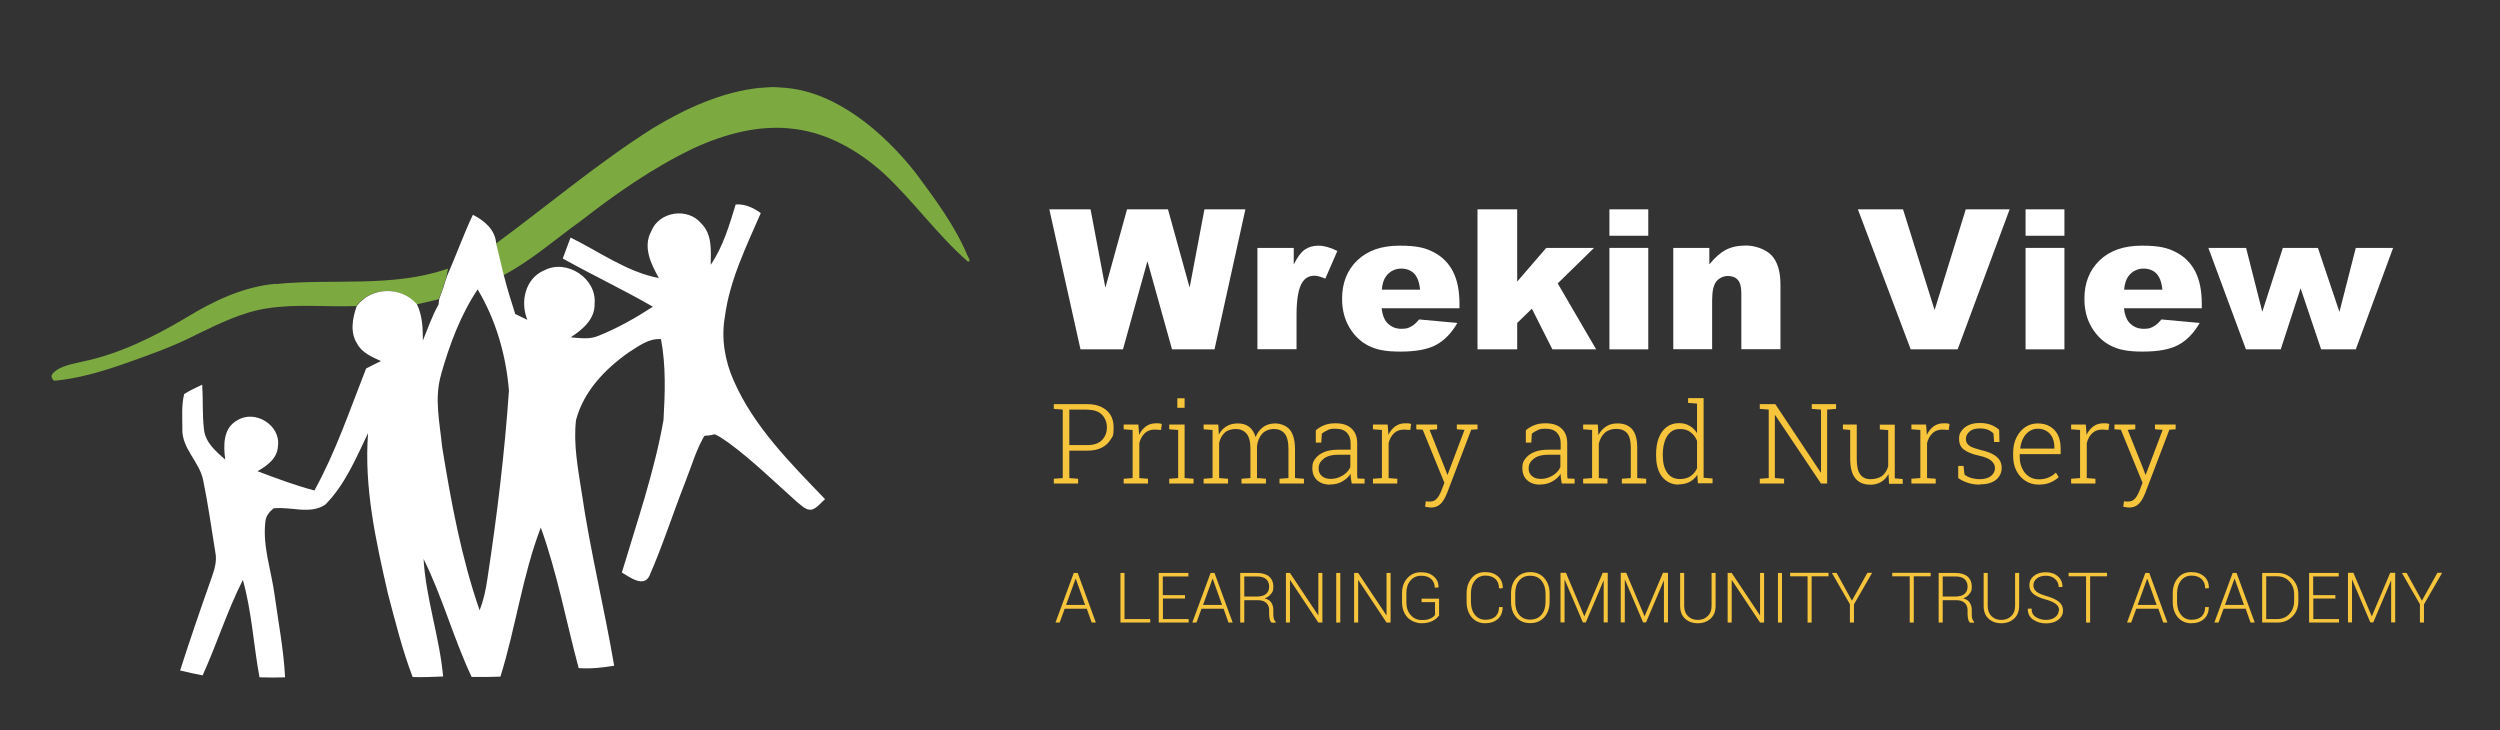<?xml version="1.0" encoding="UTF-8"?>
<svg id="Layer_1" data-name="Layer 1" xmlns="http://www.w3.org/2000/svg" version="1.1" viewBox="0 0 1789 522.4">
  <rect x="0" y="0" width="1789" height="522.4" fill="#333333" stroke="none"/>
  <defs>
    <style>
      .cls-1 {
        fill: #7caa41;
      }

      .cls-1, .cls-2, .cls-3, .cls-4 {
        stroke-width: 0px;
      }

      .cls-2 {
        fill-rule: evenodd;
      }

      .cls-2, .cls-4 {
        fill: #fff;
      }

      .cls-3 {
        fill: #f6c53c;
      }
    </style>
  </defs>
  <path class="cls-2" d="M504.3,264.8c13,0,23.5,10.5,23.5,23.5s-10.5,23.5-23.5,23.5-23.5-10.5-23.5-23.5,10.5-23.5,23.5-23.5h0ZM501,277.7c-.2.2-.1,0-.1.4.6,0,.3,0,.5-.2l-.4-.2h0ZM501.3,278v-.3s-.1,0-.1,0h0s0,0,0,0h-.1c-.2,0-.1,0,0,.1,0-.2,0-.1,0-.1l.3.3h0ZM484,280.3c0,.2,0,.3,0,.5,2,.8.2,1,1.2,2.7.4.8.3,1,1.4,1.1,0-.8-.1-.8-.5-1.4-.2-.4-.5-1.2-.3-1.7.8,0,.3.9.8,1.6.2.3,1,1.3.9,1.5,0,.6-.5.4.4,1.5.3.4,1.3.4,1.9.6.5-.2-.2-.3.8-.2v.3c.2.4.6.3,1,.4,1.1.3,1.2,1.3,2,1.6.3.1,1.3.1,1.6.1l.2,1.5c-.4.2-.9.5-1.2.7,0,.6,0,1-.1,1.6-.2,1,1.5,1.6,1.7,3.2,1,.2,1.5.6,2,1.2v3.6c.2.4.1,0,.4.4-.3,1.2-.5,1.5.2,2.3.6.8-.2,1.6.3,2.5.7,1.2,1.7,3,3.5,2.5.2-.6-.5-.8-.8-1.2l.3-1.4c-.8,0-.7,0-1-.4.2-.5.4-.2.5-.8-.2-.2-.4-.2-.6-.4.2-.5.1,0,1.8-.8.7-.3.7-.8,1.2-1.4,2.2-2.7,0-1.5,1.2-3.5,1,0,1,.3,1.7-.3,1-.8.2-2.4,1-3.4.5-.6.6-.5.8-1.5-.3-.3-.6-.2-.9-.5-.3-.3-.2-.6-.7-.8-.6,0-1.4,0-1.9,0-.5-.1-1-.4-1.5-.5,0-1,0-1.4-.6-2h-1.4c-.1-.3-.3-.6-.5-1-.3-.5-.3-.3-.8-.6l-.2.4h-1.2c-.6-.8-.9-.8-1.9-.9-.2.3-.8,1.1-1.1,1.3l-1.7-.3v-2c-.1,0-1.4-.2-1.4-.2.3-.7.6-.8.3-1.5-1.4.6-.9,1.2-2.7.9-.3-.5-.5-.9-.2-1.6.8-2.1,2.4-1.9,4.6-1.9v.8s.9.4.9.4v-1.3c.6-.6.8-.8,1.6-1.3.8-.6-.2-.2,1.3-1.8.6-.6,1.4-.9,1.8-1.2l.3-.4s0,0,0,0c.4-.5.7-.8,1.3-.4l.3-.4c-.2-.1-.5-.1-.7-.3v-.3c.7-.3.8-.2,1.2.3.9,0,.7,0,1-.3.3-.2-.3-.1.4-.1,0,1-.3,0-.3.9.3.3,1.1.5,1.5.5.2-1.1-.5-.4-.6-1-.1-.7.5.1.5-1.2l-.6-.4c-.4-.3-.3-1-.3-1.4-.6.2-.9.5-1.6.5v-1c-2.3-.5-1-.4-2.1,0v1.5c-.5.2-1.1.2-1.3.5-.3.5,0,.8-.9.9,0-2,0-.9-1.3-1.5-.5-.2-.5-.5-.6-1.1,1.1-.5,1.5-1,2.8-1.4l.2.6c1.1,0,0-.3,1.2-.4l-.2-.4c-.1-.3,0,.4,0-.2,1.3,0,.6-.5,1.6-.7,1.1-.2,1.1-.2,1.6.4l-1.5.9c.5.3,1.5.4,2.1.5.2-.8.5-.7,1.2-.7l.3-.6-.6-.3v-.8c-1.9-.6-2-1.5-4.3-.3v1c-.3,0-.5,0-.8-.2v-.6c.2-.2.4-.4.6-.6-.4,0-1.9-.3-1.9.4,0,.3.5,0,.4.8h-.9c-.2.6-.4.6-1.5.4v-.7c.9,0,1.3,0,1.8-.8-1-.5,0,.4-2,.3-.2-.3-.4-.5-.5-.8-1,0-1.3,0-2,.5l-.5.5h1.1c.1.4,0,.4-.2.7,1-.1,1.3-.2,1.5.4h-1.4c-.4-.6.2-.3-.4-.5-.2,0-.5,0-.7-.2-.5-.2-.7-.2-1.1-.3-3.6,2.5-6.3,5.9-7.9,10h0ZM501,277.6c-.2,0-.1,0,0,.1,0-.2,0-.1,0-.1-.2,0-.1,0,0,.1h0ZM501.8,277.6c.2,1,.9,0,.9,0,.3-.3.1.2.3-.3,0,0,0-.1-.3-.1-.3,0-.1.2-.5.3-.3,0,0,0-.4.1h0ZM513.3,275.9c.6,0,.6,0,1-.3.4-.3.6-.3.4-.8-.9-.4-1.4.3-1.4,1.2h0ZM514.8,276.1c1.3.1,1.5,0,1.9-.5l-.8-.8c-.3-.5-.2-.8-.5-1.2-1,0-1.3.6-.4,1.1.9.5.2.6.2.6-.3.2-.2-.1-.4.3,0,.1,0,.4,0,.6h0ZM518.8,272c-.2.3-.4.2-.9.5-.4.2-.7.5-.6,1,.6.5.5-.1.8,1l1-.3v1c-.8,0-1.5-.4-2,.4-.6.9-.3.8-1.7,1l-.2.9.5.3v.5c-.9-.1-1.5-.3-2.3,0,0,0-.8,2,.9,2.1.5,0,.9,0,1.4,0,.2-.7,1.1-1.8,1.2-1.9.5-.1.5,0,.9,0,.2,0,.4-.4.6-.5.6.8,0,.3,1.4,1.3.2.2.4.2.4.4-.3.3-.4.1-.9.2.3.6.6.6,1.3.3,0-.7,0-.4.2-1-1.2-.6-1.3-.5-1.6-1.5.7,0,.8-.1,1.2.2,1.9,1.6,0,1,1.7,2.5.6-.6-.1-1,1-1.5.1,1.2.2.8.6,1.6h.9c-1.3-3.2-3.3-6.1-5.8-8.3h0ZM525.3,282.2c-.6,0-1.5,0-1.8-.2-.8-.5-.7-.7-1.9-.5v.7c0,0-2.6-.8-2.6-.8v-1.2c-1.6,0-2.1,0-3.2.5-1.1.4-1.4-.5-2.8.7,0,1.6.1,1.1-1.2,2-.4.3-.9.7-1.3.9.1,1,.3.7.6,1-.2,1.1-.3.3-.4.8,0,1.9-.3,1.4.7,2.6.7.8,1.1,1.6,1.8,1.6.3,0,.5,0,.7-.1.3,0,.5,0,.8,0,1.3,0,.7-.2,1.3-.4,1.3-.4.2.5,2.7.6-.1,2-.4,1.5.5,3.1,1,1.8,1,1.2.2,2.6-.7,1.3.4,1.3.5,2.1,0,.3,0,.8,0,1.1,0,.8.3.8.7,1.4.4.6,0,1,.2,1.8h.2c3.2-3.8,5.1-8.7,5.1-14s-.3-4.1-.9-6.1Z"/>
  <g>
    <path class="cls-3" d="M777.5,435.6h-15.6l-3.6,9.9h-3l13.1-35.5h2.8l13,35.5h-3l-3.5-9.9ZM762.8,432.9h13.7l-6.7-18.8h-.1l-6.8,18.8Z"/>
    <path class="cls-3" d="M804.7,443h18.4v2.5h-21.3v-35.5h2.9v33.1Z"/>
    <path class="cls-3" d="M848.1,428.3h-15.9v14.7h18.4v2.5h-21.4v-35.5h21.2v2.5h-18.3v13.4h15.9v2.5Z"/>
    <path class="cls-3" d="M875.4,435.6h-15.6l-3.6,9.9h-3l13.1-35.5h2.8l13,35.5h-3l-3.5-9.9ZM860.8,432.9h13.7l-6.7-18.8h-.1l-6.8,18.8Z"/>
    <path class="cls-3" d="M890.4,429.4v16.1h-2.9v-35.5h11.8c3.8,0,6.7.8,8.8,2.5,2,1.7,3.1,4.1,3.1,7.3s-.5,3.6-1.6,5.1c-1.1,1.5-2.6,2.6-4.6,3.3,2.2.6,3.8,1.5,4.7,3,1,1.4,1.5,3.2,1.5,5.4v3.3c0,1.1.1,2.1.4,3,.3.9.7,1.6,1.3,2.1v.6h-3c-.6-.6-1-1.4-1.3-2.5-.2-1.1-.4-2.2-.4-3.3v-3.2c0-2.2-.7-3.9-2.1-5.2-1.4-1.3-3.4-1.9-5.9-1.9h-9.8ZM890.4,426.9h8.6c3.2,0,5.5-.6,7-1.9,1.5-1.3,2.2-3,2.2-5.2s-.7-4.1-2.2-5.4c-1.5-1.3-3.7-1.9-6.7-1.9h-8.9v14.5Z"/>
    <path class="cls-3" d="M946.3,445.5h-2.9l-20.2-30.4h-.1v30.4h-2.9v-35.5h2.9l20.2,30.3h.1v-30.3h2.9v35.5Z"/>
    <path class="cls-3" d="M959.1,445.5h-2.9v-35.5h2.9v35.5Z"/>
    <path class="cls-3" d="M995.1,445.5h-2.9l-20.2-30.4h-.1v30.4h-2.9v-35.5h2.9l20.2,30.3h.1v-30.3h2.9v35.5Z"/>
    <path class="cls-3" d="M1029.5,440.7c-.8,1.3-2.2,2.5-4.3,3.6-2.1,1.1-4.8,1.7-8,1.7s-7.4-1.4-10-4.2c-2.6-2.8-3.9-6.5-3.9-10.9v-6.5c0-4.4,1.3-8,3.8-10.7,2.5-2.8,5.8-4.2,9.8-4.2s6.9,1,9.2,3.1c2.3,2,3.4,4.6,3.3,7.8h0c0,.1-2.7.1-2.7.1,0-2.5-.8-4.5-2.5-6.1-1.7-1.6-4.1-2.4-7.2-2.4s-5.8,1.2-7.7,3.5c-2,2.3-2.9,5.3-2.9,8.9v6.6c0,3.7,1,6.8,3.1,9.1,2,2.4,4.7,3.6,8,3.6s4.5-.4,6.1-1.1c1.6-.7,2.7-1.6,3.3-2.6v-9.1h-9.6v-2.5h12.5v12.5Z"/>
    <path class="cls-3" d="M1075.3,434.4h0c0,3.6-1.1,6.4-3.4,8.5-2.3,2.1-5.4,3.1-9.2,3.1s-7.1-1.4-9.6-4.3c-2.4-2.9-3.6-6.6-3.6-11.1v-5.8c0-4.5,1.2-8.2,3.6-11.1,2.4-2.9,5.6-4.3,9.6-4.3s6.9,1,9.3,3.1c2.3,2,3.4,4.8,3.4,8.4h0c0,.1-2.7.1-2.7.1,0-2.9-.9-5.1-2.6-6.7-1.8-1.6-4.2-2.4-7.2-2.4s-5.6,1.2-7.5,3.6c-1.9,2.4-2.8,5.5-2.8,9.3v5.8c0,3.8.9,6.9,2.8,9.3,1.9,2.4,4.4,3.6,7.5,3.6s5.5-.8,7.2-2.3c1.7-1.6,2.6-3.8,2.6-6.8h2.7Z"/>
    <path class="cls-3" d="M1108.9,430.6c0,4.6-1.3,8.3-3.8,11.1-2.5,2.8-5.9,4.2-10.1,4.2s-7.5-1.4-10-4.2c-2.5-2.8-3.7-6.5-3.7-11.1v-5.8c0-4.6,1.2-8.3,3.7-11.1,2.5-2.8,5.8-4.3,10-4.3s7.6,1.4,10.1,4.3c2.5,2.8,3.8,6.6,3.8,11.1v5.8ZM1106,424.8c0-3.8-1-6.9-2.9-9.3-1.9-2.3-4.6-3.5-8.1-3.5s-6,1.2-7.9,3.5c-1.9,2.3-2.8,5.4-2.8,9.3v5.8c0,3.9.9,7,2.8,9.3,1.9,2.3,4.5,3.5,7.9,3.5s6.2-1.2,8.1-3.5c1.9-2.3,2.9-5.4,2.9-9.3v-5.8Z"/>
    <path class="cls-3" d="M1133.6,441.2h.1l13.2-31.3h3.6v35.5h-2.9v-29.9h-.1s-12.7,29.9-12.7,29.9h-2.1l-13-30.6h-.1v30.6h-2.9v-35.5h3.9l13.2,31.3Z"/>
    <path class="cls-3" d="M1176.7,441.2h.1l13.2-31.3h3.6v35.5h-2.9v-29.9h-.1s-12.7,29.9-12.7,29.9h-2.1l-13-30.6h-.1v30.6h-2.9v-35.5h3.9l13.2,31.3Z"/>
    <path class="cls-3" d="M1227.7,409.9v23.6c0,3.9-1.2,7-3.6,9.2s-5.5,3.3-9.2,3.3-6.7-1.1-9.1-3.3c-2.4-2.2-3.5-5.3-3.5-9.1v-23.6h2.9v23.6c0,3.1.9,5.5,2.7,7.3,1.8,1.8,4.1,2.7,7,2.7s5.3-.9,7.1-2.7c1.9-1.8,2.8-4.2,2.8-7.3v-23.6h2.9Z"/>
    <path class="cls-3" d="M1262.4,445.5h-2.9l-20.2-30.4h-.1v30.4h-2.9v-35.5h2.9l20.2,30.3h.1v-30.3h2.9v35.5Z"/>
    <path class="cls-3" d="M1275.2,445.5h-2.9v-35.5h2.9v35.5Z"/>
    <path class="cls-3" d="M1308.5,412.4h-12.1v33.1h-2.9v-33.1h-12.5v-2.5h27.5v2.5Z"/>
    <path class="cls-3" d="M1325.3,429.7l11-19.8h3.4l-13,22.6v13h-2.9v-13.1l-12.9-22.4h3.4l10.9,19.8Z"/>
    <path class="cls-3" d="M1381.6,412.4h-12.1v33.1h-2.9v-33.1h-12.5v-2.5h27.5v2.5Z"/>
    <path class="cls-3" d="M1390.2,429.4v16.1h-2.9v-35.5h11.8c3.8,0,6.7.8,8.8,2.5,2,1.7,3.1,4.1,3.1,7.3s-.5,3.6-1.6,5.1c-1.1,1.5-2.6,2.6-4.6,3.3,2.2.6,3.8,1.5,4.7,3,1,1.4,1.5,3.2,1.5,5.4v3.3c0,1.1.1,2.1.4,3,.3.9.7,1.6,1.3,2.1v.6h-3c-.6-.6-1-1.4-1.3-2.5-.2-1.1-.4-2.2-.4-3.3v-3.2c0-2.2-.7-3.9-2.1-5.2-1.4-1.3-3.4-1.9-5.9-1.9h-9.8ZM1390.2,426.9h8.6c3.2,0,5.5-.6,7-1.9,1.5-1.3,2.2-3,2.2-5.2s-.7-4.1-2.2-5.4c-1.5-1.3-3.7-1.9-6.7-1.9h-8.9v14.5Z"/>
    <path class="cls-3" d="M1444.9,409.9v23.6c0,3.9-1.2,7-3.6,9.2s-5.5,3.3-9.2,3.3-6.7-1.1-9.1-3.3c-2.4-2.2-3.5-5.3-3.5-9.1v-23.6h2.9v23.6c0,3.1.9,5.5,2.7,7.3,1.8,1.8,4.1,2.7,7,2.7s5.3-.9,7.1-2.7c1.9-1.8,2.8-4.2,2.8-7.3v-23.6h2.9Z"/>
    <path class="cls-3" d="M1473.5,436.8c0-1.8-.7-3.3-2.2-4.5-1.4-1.2-3.9-2.3-7.4-3.3-3.8-1-6.7-2.3-8.7-3.9-2-1.6-3-3.7-3-6.3s1.1-5,3.3-6.7c2.2-1.8,5-2.6,8.5-2.6s6.5,1,8.7,3,3.3,4.5,3.2,7.5h0c0,.1-2.7.1-2.7.1,0-2.3-.9-4.3-2.6-5.8-1.7-1.5-3.9-2.3-6.6-2.3s-4.9.7-6.5,2c-1.6,1.3-2.4,2.9-2.4,4.8s.7,3.3,2.1,4.5c1.4,1.2,3.9,2.3,7.5,3.3,3.7,1.1,6.6,2.4,8.6,4,2,1.6,3,3.7,3,6.3s-1.2,5-3.5,6.7c-2.3,1.7-5.2,2.5-8.7,2.5s-6.6-.9-9.2-2.7c-2.6-1.8-3.9-4.4-3.8-7.8h0c0-.1,2.7-.1,2.7-.1,0,2.8,1,4.8,3.1,6.1,2.1,1.3,4.4,2,7.1,2s4.9-.6,6.6-1.9,2.6-2.9,2.6-4.8Z"/>
    <path class="cls-3" d="M1507.8,412.4h-12.1v33.1h-2.9v-33.1h-12.5v-2.5h27.5v2.5Z"/>
    <path class="cls-3" d="M1544.3,435.6h-15.6l-3.6,9.9h-3l13.1-35.5h2.8l13,35.5h-3l-3.5-9.9ZM1529.6,432.9h13.7l-6.7-18.8h-.1l-6.8,18.8Z"/>
    <path class="cls-3" d="M1580.6,434.4h0c0,3.6-1.1,6.4-3.4,8.5-2.3,2.1-5.4,3.1-9.2,3.1s-7.1-1.4-9.6-4.3c-2.4-2.9-3.6-6.6-3.6-11.1v-5.8c0-4.5,1.2-8.2,3.6-11.1,2.4-2.9,5.6-4.3,9.6-4.3s6.9,1,9.3,3.1c2.3,2,3.4,4.8,3.4,8.4h0c0,.1-2.7.1-2.7.1,0-2.9-.9-5.1-2.6-6.7-1.8-1.6-4.2-2.4-7.2-2.4s-5.6,1.2-7.5,3.6c-1.9,2.4-2.8,5.5-2.8,9.3v5.8c0,3.8.9,6.9,2.8,9.3,1.9,2.4,4.4,3.6,7.5,3.6s5.5-.8,7.2-2.3c1.7-1.6,2.6-3.8,2.6-6.8h2.7Z"/>
    <path class="cls-3" d="M1606.8,435.6h-15.6l-3.6,9.9h-3l13.1-35.5h2.8l13,35.5h-3l-3.5-9.9ZM1592.1,432.9h13.7l-6.7-18.8h-.1l-6.8,18.8Z"/>
    <path class="cls-3" d="M1618.8,445.5v-35.5h10.8c4.3,0,7.9,1.4,10.8,4.3,2.8,2.9,4.3,6.6,4.3,11.2v4.6c0,4.5-1.4,8.3-4.3,11.1-2.8,2.9-6.4,4.3-10.8,4.3h-10.8ZM1621.7,412.4v30.6h7.9c3.5,0,6.4-1.2,8.7-3.7,2.3-2.5,3.4-5.6,3.4-9.3v-4.6c0-3.7-1.1-6.8-3.4-9.3-2.3-2.5-5.2-3.7-8.7-3.7h-7.9Z"/>
    <path class="cls-3" d="M1671.3,428.3h-15.9v14.7h18.4v2.5h-21.4v-35.5h21.2v2.5h-18.3v13.4h15.9v2.5Z"/>
    <path class="cls-3" d="M1697.1,441.2h.1l13.2-31.3h3.6v35.5h-2.9v-29.9h-.1s-12.7,29.9-12.7,29.9h-2.1l-13-30.6h-.1v30.6h-2.9v-35.5h3.9l13.2,31.3Z"/>
    <path class="cls-3" d="M1733.2,429.7l11-19.8h3.4l-13,22.6v13h-2.9v-13.1l-12.9-22.4h3.4l10.9,19.8Z"/>
  </g>
  <g>
    <path class="cls-1" d="M544.1,62.9s6.6-.6,8.8-.6,9.6.6,9.6.6c36.1,3.2,69.7,31.5,92.8,60.9,13.8,18.7,28.1,37.6,37.1,59.3,0,0,1,1.7,1.2,2.3.8,2.5-1.2,1.6-1.2,1.6-22-19.3-38.9-43.4-60.4-63.3-17.6-15.7-39-28.2-62.7-31.3-25.1-3.6-50.3,3.3-73,13.7-29,13.9-55.5,32.4-80.8,52.1-18.3,13.1-35.2,28.2-55.2,38.7-1.9-7.5-3.5-15.1-5.4-22.6,37.4-27.5,73-57.7,112.4-82.6,23.5-14.2,49.3-26,76.8-28.9Z"/>
    <path class="cls-1" d="M197,203.3c41.1-4.2,83.8,2.8,123.6-11.1l-1.1,5.7c-1.6,5.5-3.5,10.9-5.5,16.2-5.3,1.3-10.6,2.6-15.9,3.7-11.3-13.2-32.7-12.6-43.1,1.2-21.4.8-42.9-1.7-64.2,1.7-18,2.8-34.4,11.1-50.6,18.9-16.9,8.7-34.8,14.9-52.7,21.2-15.8,5.5-32,10.1-48.7,11.7,0,0-1.4-.9-1.8-2.5-.6-2.1,1.8-3.7,1.8-3.7,4.3-4.3,13.1-5.9,20.1-7.5,26.6-5.5,51.3-17.8,74.5-31.6,19.4-11.8,40.6-22,63.6-24.1Z"/>
  </g>
  <path class="cls-4" d="M526.5,146.3c6.6-.4,12.7,2.3,17.9,6.2-10.4,24-22.3,48-25.7,74.3-2.7,15.4,0,31.3,6.3,45.5,14.5,33.2,40.7,59.1,65.4,84.9-3,2.6-5.4,6-9.2,7.4-4.5,1-7.7-3.1-10.9-5.4-16-14.3-31.4-29.4-48.7-42.2-5-3.2-9.9-7.7-16.2-7.3-7,10.9-10.4,23.7-15.2,35.7-8.7,22.1-15.9,44.8-25.4,66.5-4,8.9-14.4,1-19.8-2.2,10.8-36.1,23.2-71.9,29.8-109.1,1.1-19.3,1.8-38.9-1.8-57.9-8.7-.7-15.8,4.9-22.7,9.2-17.1,11.9-32.7,28.1-38.1,48.7-2,17.2,1.4,34.6,4,51.6,6.1,41.7,16.2,82.6,23.3,124.2-8.4,1.4-16.9,2.3-25.4,1.7-9-33.5-15.3-67.8-27.1-100.6-13.2,34.5-17.9,71.5-28.9,106.7-6.9.3-13.7.3-20.6.2-13-27.5-20.8-57.1-34.4-84.4,1.7,28.4,11.4,55.7,14,84.1-7.3.3-14.5.6-21.8.4-7.4-19.4-12.4-39.6-17.7-59.7-8.6-37.6-17.2-76-14.2-114.9-8.6,17.9-16.5,37-30.7,51.3-11,7.2-24.9,1.1-37,2.6-2.9,2.4-5.5,5.6-5.8,9.5-2.1,17.8,4.3,35,6.6,52.5,2.7,19.6,6.5,39.1,7.5,58.9-6.1.2-12.2.2-18.3,0-4.3-23.2-5.5-47-11.9-69.7-11.2,22.1-18.6,45.8-28.8,68.3-5.4-1-10.7-2.2-16.1-3.5,7.1-22.3,14.8-44.5,22.6-66.6,2-5.7,3.9-11.8,2.6-17.9-2.8-17-5.1-34.2-8.6-51.1-2.4-13.6-15.7-23.2-15-37.6,0-8.2-.7-16.6,1.3-24.6,4.1-2.7,8.5-4.6,12.9-6.7.7,10.7,0,21.6,1.3,32.3,1.1,9.3,8.7,15.6,15.2,21.3-1.4-9.9-1.6-22.7,8.6-28.1,12.7-8,31.2,3.5,29.1,18.4-.3,8.7-7.7,14.1-14.6,18,13.4,5.1,26.8,10.1,40.7,13.8,15.3-27.7,25.4-57.9,37-87.3,3.5-1.8,7-3.6,10.6-5.3-6.4-3-13.7-5.9-17.1-12.6-5.2-8.1-3.2-18.3-.2-26.8,10.4-13.8,31.9-14.4,43.1-1.2,3.9,8.1,4.2,17.1,4.2,25.9,3.6-8.6,6.5-17.5,11.2-25.7.1-1,.4-3,.5-4,2-5.3,3.9-10.7,5.5-16.2,6.4-14.6,11.8-29.7,18.6-44.1,8.4,4.3,15.9,10.6,16.7,20.6,1.9,7.5,3.5,15.1,5.4,22.6,2.4,9.3,5.2,18.6,8.2,27.8,2.2,1,6.5,3.2,8.7,4.2-5.3-12.7-1.6-29.7,12-35.4,16.1-8.5,37.8,5.7,36.1,23.9.3,11.1-8.7,18.5-17.1,24,6.6.5,13.6,1.7,19.9-1.1,13.7-5.5,26.6-12.8,38.9-20.8-21.1-12.2-43.2-22.6-64.5-34.5,1.8-5,3.7-10,5.6-15,20.8,10.2,40,24.5,63.2,29-5.6-10-11.6-22.2-5.5-33.4,5.5-14.3,26.2-17.4,35.8-5.7,8,7.8,6.9,19.4,6.8,29.6,8.9-13.1,13.3-28.3,17.9-43.3ZM315.7,267.9c-5.1,17-1,34.7.7,51.9,6.4,39.5,13.7,79.1,26.8,116.9,2.9-7.2,4.5-14.9,5.6-22.6,6.8-44.6,12.3-89.5,15.4-134.5-2-25.2-9.3-50.7-22.4-72.5-12.3,18.4-20.1,39.5-26.1,60.6Z"/>
  <g>
    <path class="cls-4" d="M751,149.8h29.4l10.6,56.1,15.5-56.1h29.3l15.5,56,10.6-56h29.3l-22.1,100.2h-30.4l-17.6-63.1-17.5,63.1h-30.4l-22.3-100.2Z"/>
    <path class="cls-4" d="M899.8,177.4h26v11.9c2.5-5.1,5.1-8.7,7.8-10.6,2.7-1.9,6-2.9,9.9-2.9s8.6,1.3,13.5,3.8l-8.6,19.8c-3.3-1.4-5.9-2.1-7.8-2.1-3.6,0-6.5,1.5-8.5,4.5-2.9,4.2-4.3,12.2-4.3,23.8v24.3h-28v-72.6Z"/>
    <path class="cls-4" d="M1044.5,220.6h-55.8c.5,4.5,1.7,7.8,3.6,10,2.7,3.1,6.2,4.7,10.5,4.7s5.3-.7,7.8-2.1c1.5-.9,3.1-2.4,4.9-4.6l27.4,2.5c-4.2,7.3-9.3,12.5-15.2,15.7-5.9,3.2-14.4,4.8-25.5,4.8s-17.2-1.4-22.7-4.1c-5.5-2.7-10.1-7-13.7-12.9-3.6-5.9-5.4-12.8-5.4-20.8,0-11.3,3.6-20.5,10.9-27.5,7.3-7,17.3-10.5,30.1-10.5s18.6,1.6,24.6,4.7,10.6,7.7,13.7,13.7c3.1,6,4.7,13.7,4.7,23.3v3.1ZM1016.2,207.3c-.5-5.4-2-9.2-4.3-11.6-2.3-2.3-5.4-3.5-9.3-3.5s-8,1.8-10.6,5.3c-1.7,2.2-2.8,5.4-3.2,9.8h27.4Z"/>
    <path class="cls-4" d="M1057.3,149.8h28.4v51.7l20.8-24.1h34.2l-26,25.4,27.5,47.2h-31.3l-14.7-29.1-10.5,10.2v18.9h-28.4v-100.2Z"/>
    <path class="cls-4" d="M1151.7,149.8h27.8v18.9h-27.8v-18.9ZM1151.7,177.4h27.8v72.6h-27.8v-72.6Z"/>
    <path class="cls-4" d="M1197.3,177.4h25.9v11.8c3.9-4.8,7.8-8.3,11.8-10.4,4-2.1,8.8-3.1,14.5-3.1s13.7,2.3,18.1,6.9c4.4,4.6,6.5,11.7,6.5,21.2v46.1h-28v-39.9c0-4.6-.8-7.8-2.5-9.7-1.7-1.9-4.1-2.8-7.1-2.8s-6.1,1.3-8.2,3.8c-2.1,2.6-3.1,7.1-3.1,13.7v34.9h-27.8v-72.6Z"/>
    <path class="cls-4" d="M1329.4,149.8h32.4l22.6,72.1,22.3-72.1h31.4l-37.2,100.2h-33.6l-37.8-100.2Z"/>
    <path class="cls-4" d="M1449.5,149.8h27.8v18.9h-27.8v-18.9ZM1449.5,177.4h27.8v72.6h-27.8v-72.6Z"/>
    <path class="cls-4" d="M1575.7,220.6h-55.8c.5,4.5,1.7,7.8,3.6,10,2.7,3.1,6.2,4.7,10.5,4.7s5.3-.7,7.8-2.1c1.5-.9,3.1-2.4,4.9-4.6l27.4,2.5c-4.2,7.3-9.3,12.5-15.2,15.7-5.9,3.2-14.4,4.8-25.5,4.8s-17.2-1.4-22.7-4.1c-5.5-2.7-10.1-7-13.7-12.9-3.6-5.9-5.4-12.8-5.4-20.8,0-11.3,3.6-20.5,10.9-27.5,7.3-7,17.3-10.5,30.1-10.5s18.6,1.6,24.6,4.7,10.6,7.7,13.7,13.7c3.1,6,4.7,13.7,4.7,23.3v3.1ZM1547.4,207.3c-.5-5.4-2-9.2-4.3-11.6-2.3-2.3-5.4-3.5-9.3-3.5s-8,1.8-10.6,5.3c-1.7,2.2-2.8,5.4-3.2,9.8h27.4Z"/>
    <path class="cls-4" d="M1580.4,177.4h26.9l11.6,45.7,14.7-45.7h25.1l15.4,45.8,11.7-45.8h26.7l-26.7,72.6h-24.8l-14.7-43.7-14.2,43.7h-24.9l-26.9-72.6Z"/>
    <path class="cls-3" d="M765.1,342.1l6.4.5v3.4h-17.4v-3.4l6.4-.5v-49l-6.4-.5v-3.4h24c4,0,7.4.7,10.2,2.1,5.7,2.8,8.6,7.7,8.6,14.5s-.7,6.3-2.2,8.8c-1.5,2.5-3.6,4.4-6.4,5.8-2.8,1.4-6.2,2.1-10.2,2.1h-12.9v19.8ZM778.1,293.1h-12.9v25.4h12.9c4.7,0,8.2-1.2,10.5-3.6,2.3-2.4,3.5-5.4,3.5-9s-1.2-6.7-3.5-9.1c-2.3-2.4-5.9-3.6-10.6-3.6Z"/>
    <path class="cls-3" d="M815.1,342.1l6.4.5v3.4h-17.4v-3.4l6.4-.5v-34.4l-6.4-.5v-3.4h10.5l.5,6.4v1.1c1.2-2.6,2.9-4.7,4.9-6.2,2.1-1.5,4.5-2.2,7.4-2.2s3,.2,4,.5l-.6,4.3-4.3-.3c-3,0-5.4.8-7.3,2.6-1.9,1.8-3.2,4.2-3.9,7.1v24.8Z"/>
    <path class="cls-3" d="M847.7,303.7v38.4l6.4.5v3.4h-17.4v-3.4l6.4-.5v-34.4l-6.4-.5v-3.4h11.1ZM842.5,291.8v-6.8h5.2v6.8h-5.2Z"/>
    <path class="cls-3" d="M872.4,342.1l6.4.5v3.4h-17.5v-3.4l6.4-.5v-34.4l-6.4-.5v-3.4h10.5l.4,7.2c1.3-2.5,3.1-4.5,5.4-5.9,2.3-1.4,5-2.1,8.1-2.1,6.7,0,10.9,3.3,12.8,9.8,1.2-3,3-5.4,5.4-7.2,2.4-1.7,5.3-2.6,8.7-2.6s8,1.5,10.4,4.5,3.7,7.7,3.7,13.9v20.7l6.4.5v3.4h-17.5v-3.4l6.4-.5v-20.8c0-5.2-.9-8.9-2.8-11.1-1.8-2.2-4.4-3.2-7.6-3.2s-6.5,1.2-8.5,3.5c-2,2.3-3.2,5.3-3.6,8.8v22.8l6.4.5v3.4h-17.5v-3.4l6.4-.5v-20.8c0-5.1-.9-8.8-2.8-11-1.9-2.2-4.4-3.3-7.7-3.3s-6.1.9-8,2.7c-1.9,1.8-3.2,4.2-3.9,7.3v25.1Z"/>
    <path class="cls-3" d="M951.9,346.8c-4,0-7.1-1.1-9.4-3.2-2.3-2.1-3.4-5-3.4-8.7s.8-4.9,2.3-6.9c1.5-2,3.7-3.5,6.4-4.6s6.1-1.6,9.9-1.6h8.8v-4.8c0-3-.9-5.5-2.7-7.4-1.8-1.9-4.5-2.8-8.2-2.8s-3.9.3-5.5,1c-1.6.7-3,1.5-4.2,2.5l-.4,6.4h-3.9v-8.8c1.8-1.6,3.9-2.8,6.2-3.7,2.3-.9,4.9-1.3,7.9-1.3,5,0,8.8,1.2,11.5,3.8,2.7,2.5,4,6,4,10.4v20.4c0,.8,0,1.7,0,2.5,0,.8.1,1.6.3,2.4l5,.2v3.4h-9.2c-.3-1.5-.5-2.8-.6-3.7s-.2-2-.2-3.2c-1.5,2.3-3.6,4.1-6.1,5.5-2.5,1.4-5.3,2.1-8.4,2.1ZM952.4,342.7c2.9,0,5.6-.8,8.2-2.3,2.6-1.5,4.5-3.5,5.7-6.1v-8.9h-8.8c-4.3,0-7.7.9-10.2,2.8-2.4,1.9-3.7,4.1-3.7,6.9s.8,4.1,2.3,5.5,3.7,2.1,6.3,2.1Z"/>
    <path class="cls-3" d="M993.5,342.1l6.4.5v3.4h-17.4v-3.4l6.4-.5v-34.4l-6.4-.5v-3.4h10.5l.5,6.4v1.1c1.2-2.6,2.9-4.7,4.9-6.2,2.1-1.5,4.5-2.2,7.4-2.2s3,.2,4,.5l-.6,4.3-4.3-.3c-3,0-5.4.8-7.3,2.6-1.9,1.8-3.2,4.2-3.9,7.1v24.8Z"/>
    <path class="cls-3" d="M1023.5,363.1c-.5,0-1.2,0-2-.2-.8-.1-1.3-.2-1.7-.3l.5-3.9c.4,0,.9.1,1.5.2.7,0,1.2,0,1.5,0,2,0,3.6-.7,4.8-2,1.2-1.3,2.3-3.2,3.3-5.7l2.2-5.7-15.5-38-4.6-.3v-3.4h14.9v3.4l-5.4.4,10.9,27.3,1.8,4.8h.2l12.1-32.1-5.5-.4v-3.4h14.8v3.4l-4.5.3-17.3,45.4c-.8,1.9-1.6,3.7-2.7,5.3-1,1.6-2.2,2.8-3.7,3.7-1.5.9-3.3,1.3-5.6,1.3Z"/>
    <path class="cls-3" d="M1102.2,346.8c-4,0-7.1-1.1-9.4-3.2-2.3-2.1-3.4-5-3.4-8.7s.8-4.9,2.3-6.9c1.5-2,3.7-3.5,6.4-4.6s6.1-1.6,9.9-1.6h8.8v-4.8c0-3-.9-5.5-2.7-7.4-1.8-1.9-4.5-2.8-8.2-2.8s-3.9.3-5.5,1c-1.6.7-3,1.5-4.2,2.5l-.4,6.4h-3.9v-8.8c1.8-1.6,3.9-2.8,6.2-3.7,2.3-.9,4.9-1.3,7.9-1.3,5,0,8.8,1.2,11.5,3.8,2.7,2.5,4,6,4,10.4v20.4c0,.8,0,1.7,0,2.5,0,.8.1,1.6.3,2.4l5,.2v3.4h-9.2c-.3-1.5-.5-2.8-.6-3.7s-.2-2-.2-3.2c-1.5,2.3-3.6,4.1-6.1,5.5-2.5,1.4-5.3,2.1-8.4,2.1ZM1102.7,342.7c2.9,0,5.6-.8,8.2-2.3,2.6-1.5,4.5-3.5,5.7-6.1v-8.9h-8.8c-4.3,0-7.7.9-10.2,2.8-2.4,1.9-3.7,4.1-3.7,6.9s.8,4.1,2.3,5.5,3.7,2.1,6.3,2.1Z"/>
    <path class="cls-3" d="M1143.9,342.1l6.4.5v3.4h-17.4v-3.4l6.4-.5v-34.4l-6.4-.5v-3.4h10.5l.4,7.6c1.4-2.7,3.2-4.7,5.5-6.2,2.3-1.5,5-2.2,8.2-2.2,4.6,0,8.1,1.4,10.5,4.2,2.4,2.8,3.6,7.2,3.6,13.1v21.8l6.4.5v3.4h-17.4v-3.4l6.4-.5v-21.8c0-4.9-.9-8.3-2.7-10.4-1.8-2-4.4-3-7.7-3s-6.2,1-8.3,2.9-3.4,4.5-4.2,7.7v24.5Z"/>
    <path class="cls-3" d="M1201.3,346.8c-3.4,0-6.2-.9-8.7-2.6-5-3.5-7.5-9.6-7.5-18.2v-.8c0-4.6.6-8.5,1.9-11.8,1.3-3.3,3.1-5.9,5.6-7.8,2.4-1.8,5.3-2.8,8.7-2.8s5.5.6,7.7,1.9c2.2,1.2,4,3,5.4,5.2v-21.1l-6.4-.5v-3.4h11.1v57l6.4.5v3.4h-10.5l-.4-6c-1.4,2.1-3.2,3.8-5.4,5-2.2,1.2-4.9,1.8-7.9,1.8ZM1202.2,342.8c3,0,5.6-.7,7.6-2.1,2-1.4,3.6-3.3,4.6-5.6v-19.7c-1-2.4-2.5-4.5-4.5-6-2-1.6-4.5-2.4-7.7-2.4s-5,.8-6.8,2.3c-1.8,1.5-3.2,3.7-4.1,6.4-.9,2.7-1.4,5.9-1.4,9.5v.8c0,5.1,1,9.2,3.1,12.2,2,3,5.1,4.6,9.2,4.6Z"/>
    <path class="cls-3" d="M1270.1,297v45.1l6.6.5v3.4h-17.4v-3.4l6.4-.5v-49l-6.4-.5v-3.4h11.1l32.5,48.9h.2v-45l-6.6-.5v-3.4h17.4v3.4l-6.4.5v52.9h-4.4l-32.9-49.1h-.2Z"/>
    <path class="cls-3" d="M1338,346.8c-4.4,0-7.9-1.5-10.3-4.5-2.5-3-3.7-7.7-3.7-14.1v-20.5l-5.2-.5v-3.4h9.9v24.6c0,5.2.8,8.9,2.5,11.1,1.7,2.3,4.1,3.4,7.3,3.4s6.4-.8,8.5-2.5,3.4-3.9,4.2-6.8v-25.8l-6-.5v-3.4h10.7v38.4l5.7.5v3.4h-9.8l-.4-7c-1.3,2.5-3.1,4.4-5.3,5.7s-4.9,2-8.1,2Z"/>
    <path class="cls-3" d="M1378.8,342.1l6.4.5v3.4h-17.4v-3.4l6.4-.5v-34.4l-6.4-.5v-3.4h10.5l.5,6.4v1.1c1.2-2.6,2.9-4.7,4.9-6.2,2.1-1.5,4.5-2.2,7.4-2.2s3,.2,4,.5l-.6,4.3-4.3-.3c-3,0-5.4.8-7.3,2.6-1.9,1.8-3.2,4.2-3.9,7.1v24.8Z"/>
    <path class="cls-3" d="M1416.8,346.8c-3,0-5.7-.4-8.3-1.2s-4.9-1.9-7.2-3.5v-8.7s3.8,0,3.8,0l.7,6.2c1.5,1.2,3.2,2,5,2.5,1.8.5,3.8.8,5.9.8,3.5,0,6.2-.8,8.1-2.3,1.8-1.5,2.8-3.4,2.8-5.5s-.8-3.7-2.5-5.3c-1.7-1.5-4.6-2.8-8.8-3.7-5.1-1.1-8.7-2.6-11-4.4-2.3-1.8-3.4-4.4-3.4-7.6s.6-4.1,1.8-5.8c1.2-1.7,2.9-3.1,5.1-4.1,2.2-1,4.8-1.5,7.8-1.5s5.8.4,8.1,1.3c2.3.9,4.3,2.1,5.9,3.6l.2,8.7h-3.8l-.5-6.2c-1.2-1.1-2.5-2-4.1-2.6-1.6-.6-3.5-.9-5.7-.9-3.2,0-5.6.7-7.3,2.2-1.7,1.5-2.6,3.2-2.6,5.1s.3,2.4.8,3.3c.6,1.1,1.8,2,3.5,2.8,1.7.7,3.8,1.4,6.2,2,5.3,1.2,9.1,2.8,11.5,4.9,2.4,2,3.6,4.7,3.6,7.9s-1.3,6.3-4,8.5c-2.7,2.2-6.5,3.3-11.5,3.3Z"/>
    <path class="cls-3" d="M1459,346.8c-3.6,0-6.8-.9-9.6-2.7-2.8-1.8-4.9-4.2-6.5-7.3-1.6-3.1-2.3-6.7-2.3-10.7v-2.1c0-4.1.8-7.7,2.3-10.8,1.6-3.2,3.7-5.7,6.3-7.5,2.7-1.8,5.6-2.7,8.9-2.7s6.5.7,8.9,2.2c5.1,3.1,7.6,8.3,7.6,15.8v4h-29.3v1.7c0,3.1.5,5.9,1.7,8.4,1.1,2.4,2.7,4.4,4.8,5.8s4.4,2.1,7.1,2.1,5-.4,7-1.3c2-.8,3.8-2,5.3-3.5l2,3.2c-1.6,1.6-3.6,2.9-6,3.9-2.3,1-5.1,1.5-8.4,1.5ZM1445.7,320.8v.2h24.4v-1.2c0-2.5-.5-4.7-1.4-6.7-1-2-2.3-3.5-4.1-4.6-1.8-1.1-3.9-1.7-6.3-1.7s-4.3.6-6.1,1.8c-1.8,1.2-3.3,2.9-4.4,5s-1.8,4.5-2.1,7.1Z"/>
    <path class="cls-3" d="M1493.1,342.1l6.4.5v3.4h-17.4v-3.4l6.4-.5v-34.4l-6.4-.5v-3.4h10.5l.5,6.4v1.1c1.2-2.6,2.9-4.7,4.9-6.2,2.1-1.5,4.5-2.2,7.4-2.2s3,.2,4,.5l-.6,4.3-4.3-.3c-3,0-5.4.8-7.3,2.6-1.9,1.8-3.2,4.2-3.9,7.1v24.8Z"/>
    <path class="cls-3" d="M1523.1,363.1c-.5,0-1.2,0-2-.2-.8-.1-1.3-.2-1.7-.3l.5-3.9c.4,0,.9.1,1.5.2.7,0,1.2,0,1.5,0,2,0,3.6-.7,4.8-2,1.2-1.3,2.3-3.2,3.3-5.7l2.2-5.7-15.5-38-4.6-.3v-3.4h14.9v3.4l-5.4.4,10.9,27.3,1.8,4.8h.2l12.1-32.1-5.5-.4v-3.4h14.8v3.4l-4.5.3-17.3,45.4c-.8,1.9-1.6,3.7-2.7,5.3-1,1.6-2.2,2.8-3.7,3.7-1.5.9-3.3,1.3-5.6,1.3Z"/>
  </g>
</svg>